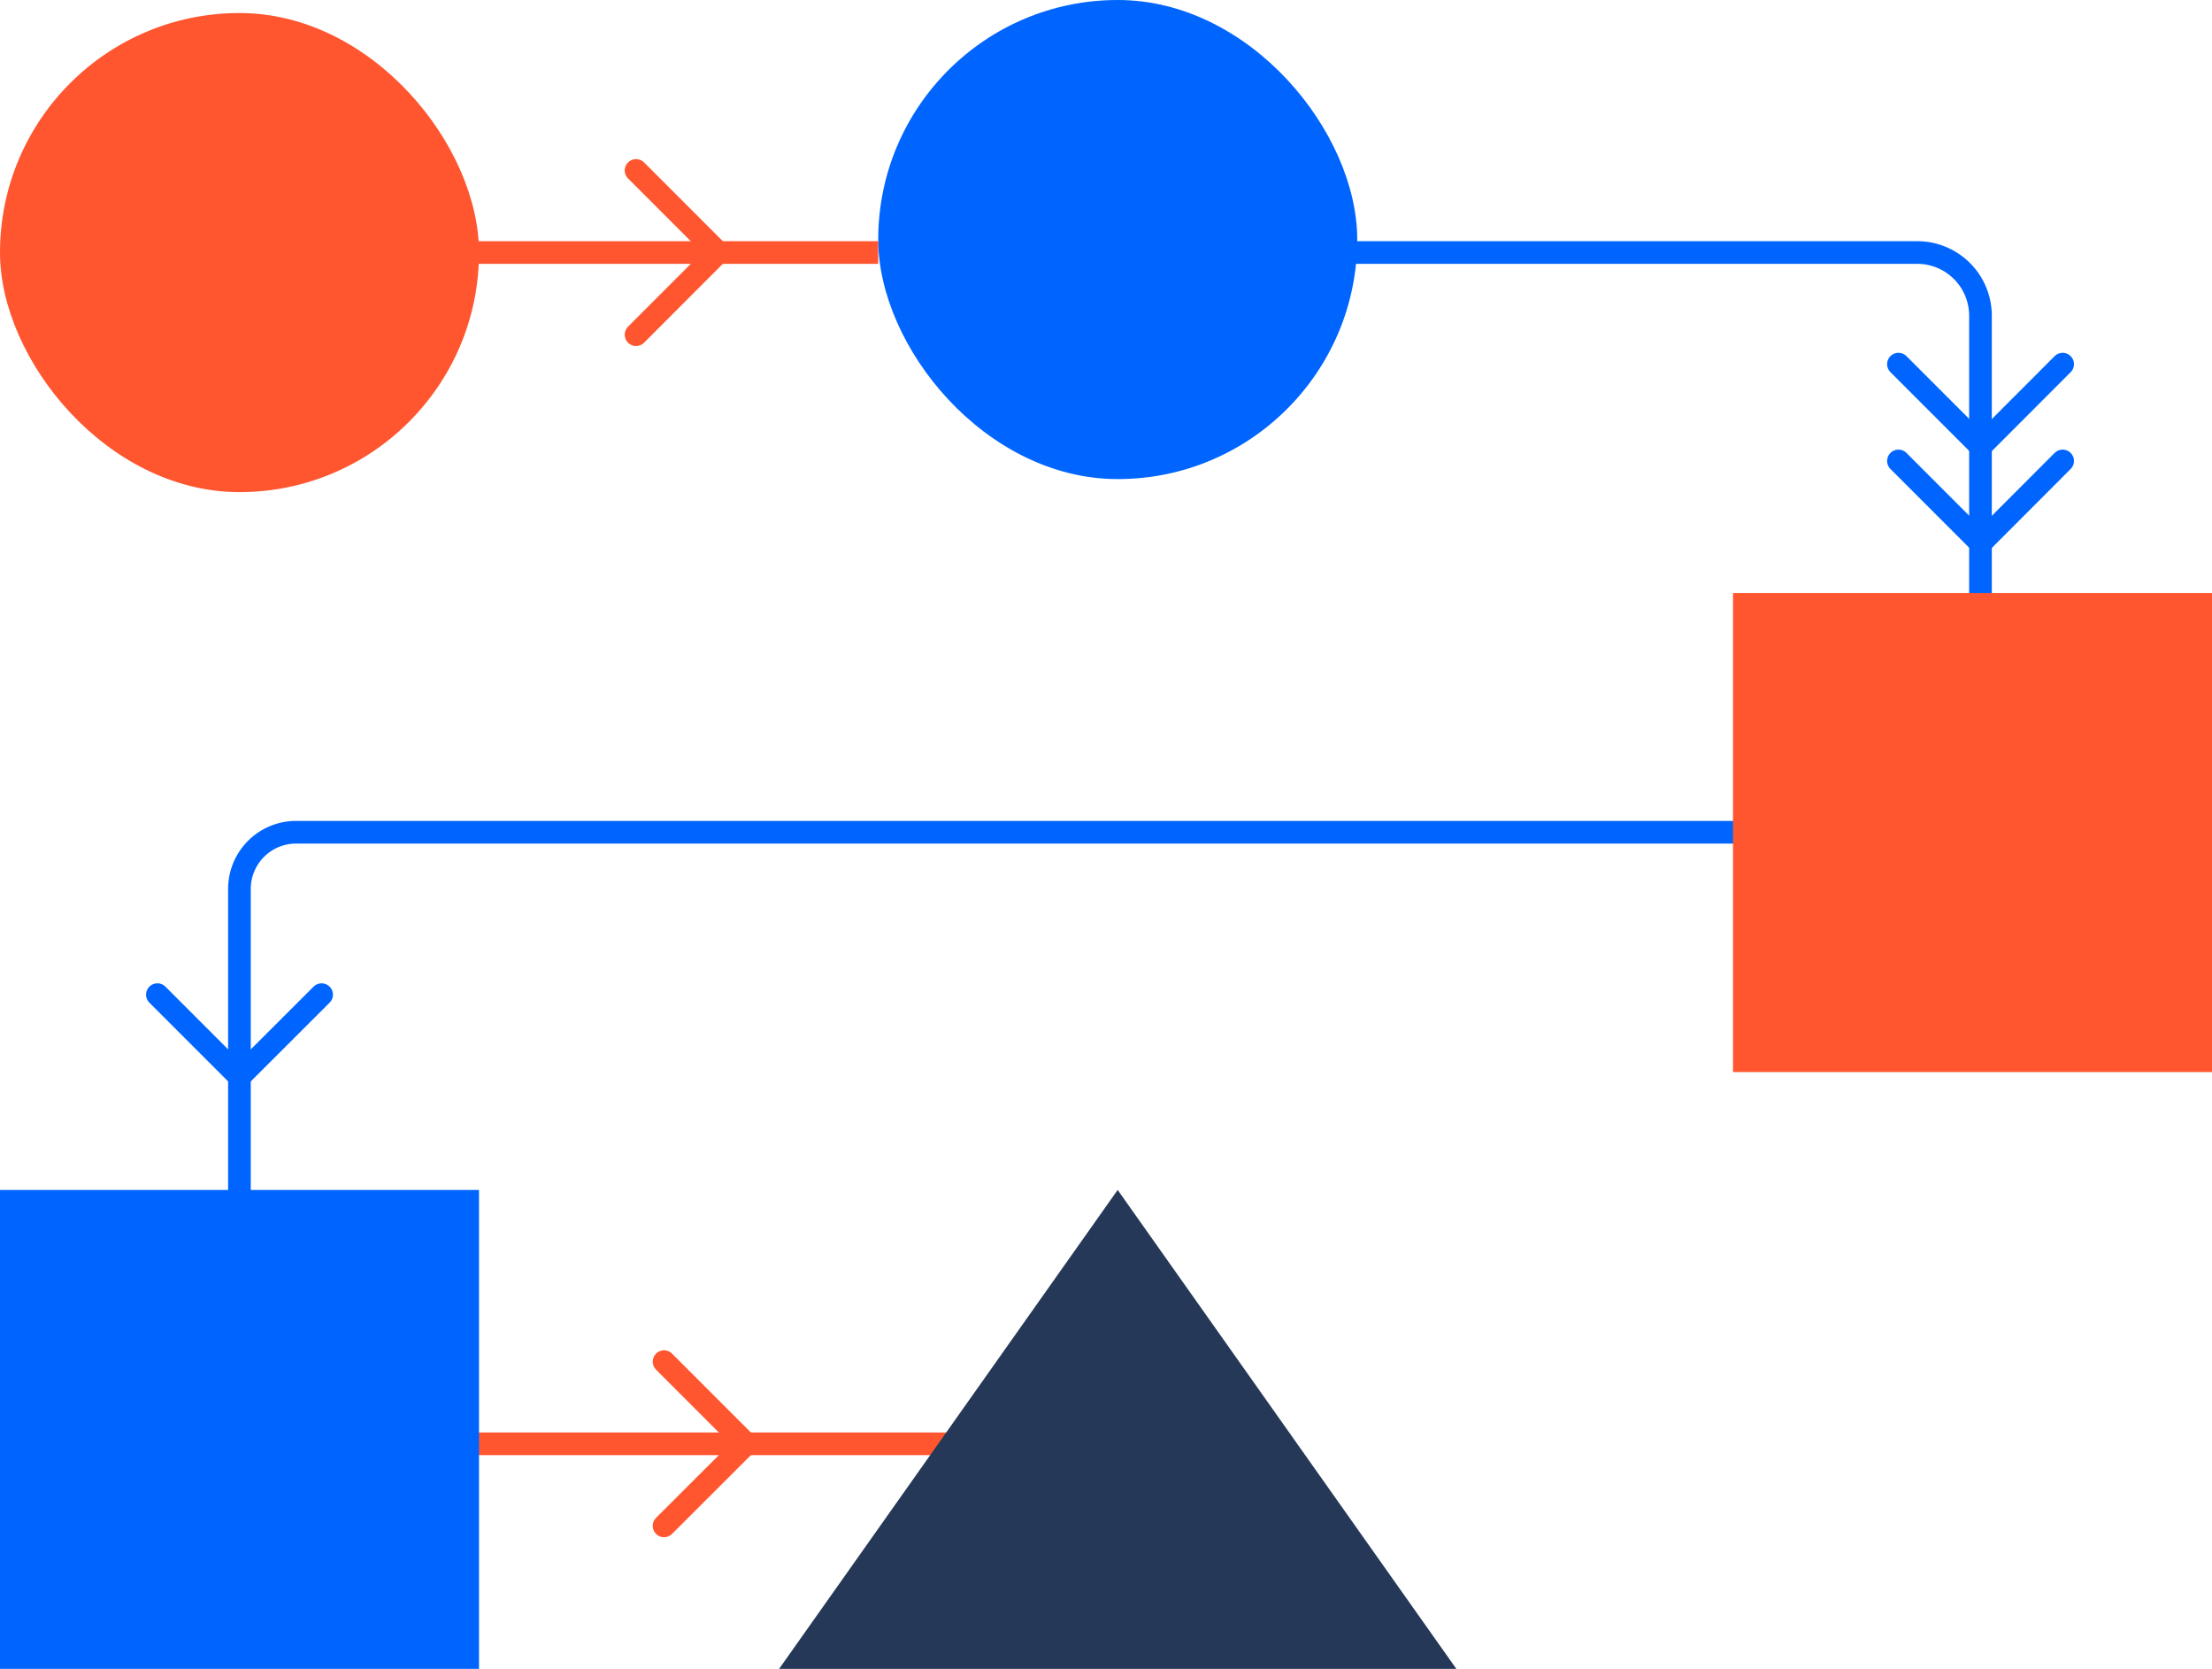 <svg xmlns="http://www.w3.org/2000/svg" viewBox="0 0 195.2 147.25"><defs><style>.cls-1,.cls-2,.cls-6,.cls-7{fill:none;stroke-width:2px;}.cls-1,.cls-7{stroke:#0065ff;}.cls-1,.cls-2,.cls-6{stroke-miterlimit:10;}.cls-2,.cls-6{stroke:#ff5630;}.cls-3{fill:#253858;}.cls-4{fill:#0065ff;}.cls-5{fill:#ff5630;}.cls-6,.cls-7{stroke-linecap:round;}.cls-7{stroke-linejoin:round;}</style></defs><title>Simple Workflow</title><g id="Layer_2" data-name="Layer 2"><g id="Software"><path class="cls-1" d="M21.13,132.67V78.43a5,5,0,0,1,5-5h147.3"/><line class="cls-2" x1="14.52" y1="127.39" x2="98.63" y2="127.39"/><polygon class="cls-3" points="68.75 147.25 98.63 104.99 128.52 147.25 68.75 147.25"/><rect class="cls-4" y="104.99" width="42.27" height="42.27"/><rect class="cls-4" x="77.5" width="42.27" height="42.27" rx="21.13" ry="21.13"/><path class="cls-1" d="M98.63,22.28h70.56a5.58,5.58,0,0,1,5.58,5.58V63.63"/><line class="cls-2" x1="21.13" y1="22.28" x2="77.5" y2="22.28"/><rect class="cls-5" y="1.15" width="42.27" height="42.27" rx="21.13" ry="21.13"/><rect class="cls-5" x="152.93" y="52.32" width="42.27" height="42.27"/><polyline class="cls-6" points="56.13 15.04 63.37 22.28 56.13 29.53"/><polyline class="cls-6" points="58.6 120.14 65.85 127.39 58.6 134.63"/><polyline class="cls-7" points="182.02 40.67 174.78 47.92 167.53 40.67"/><polyline class="cls-7" points="182.02 32.13 174.78 39.38 167.53 32.13"/><polyline class="cls-7" points="28.38 87.76 21.13 95 13.89 87.76"/></g></g></svg>